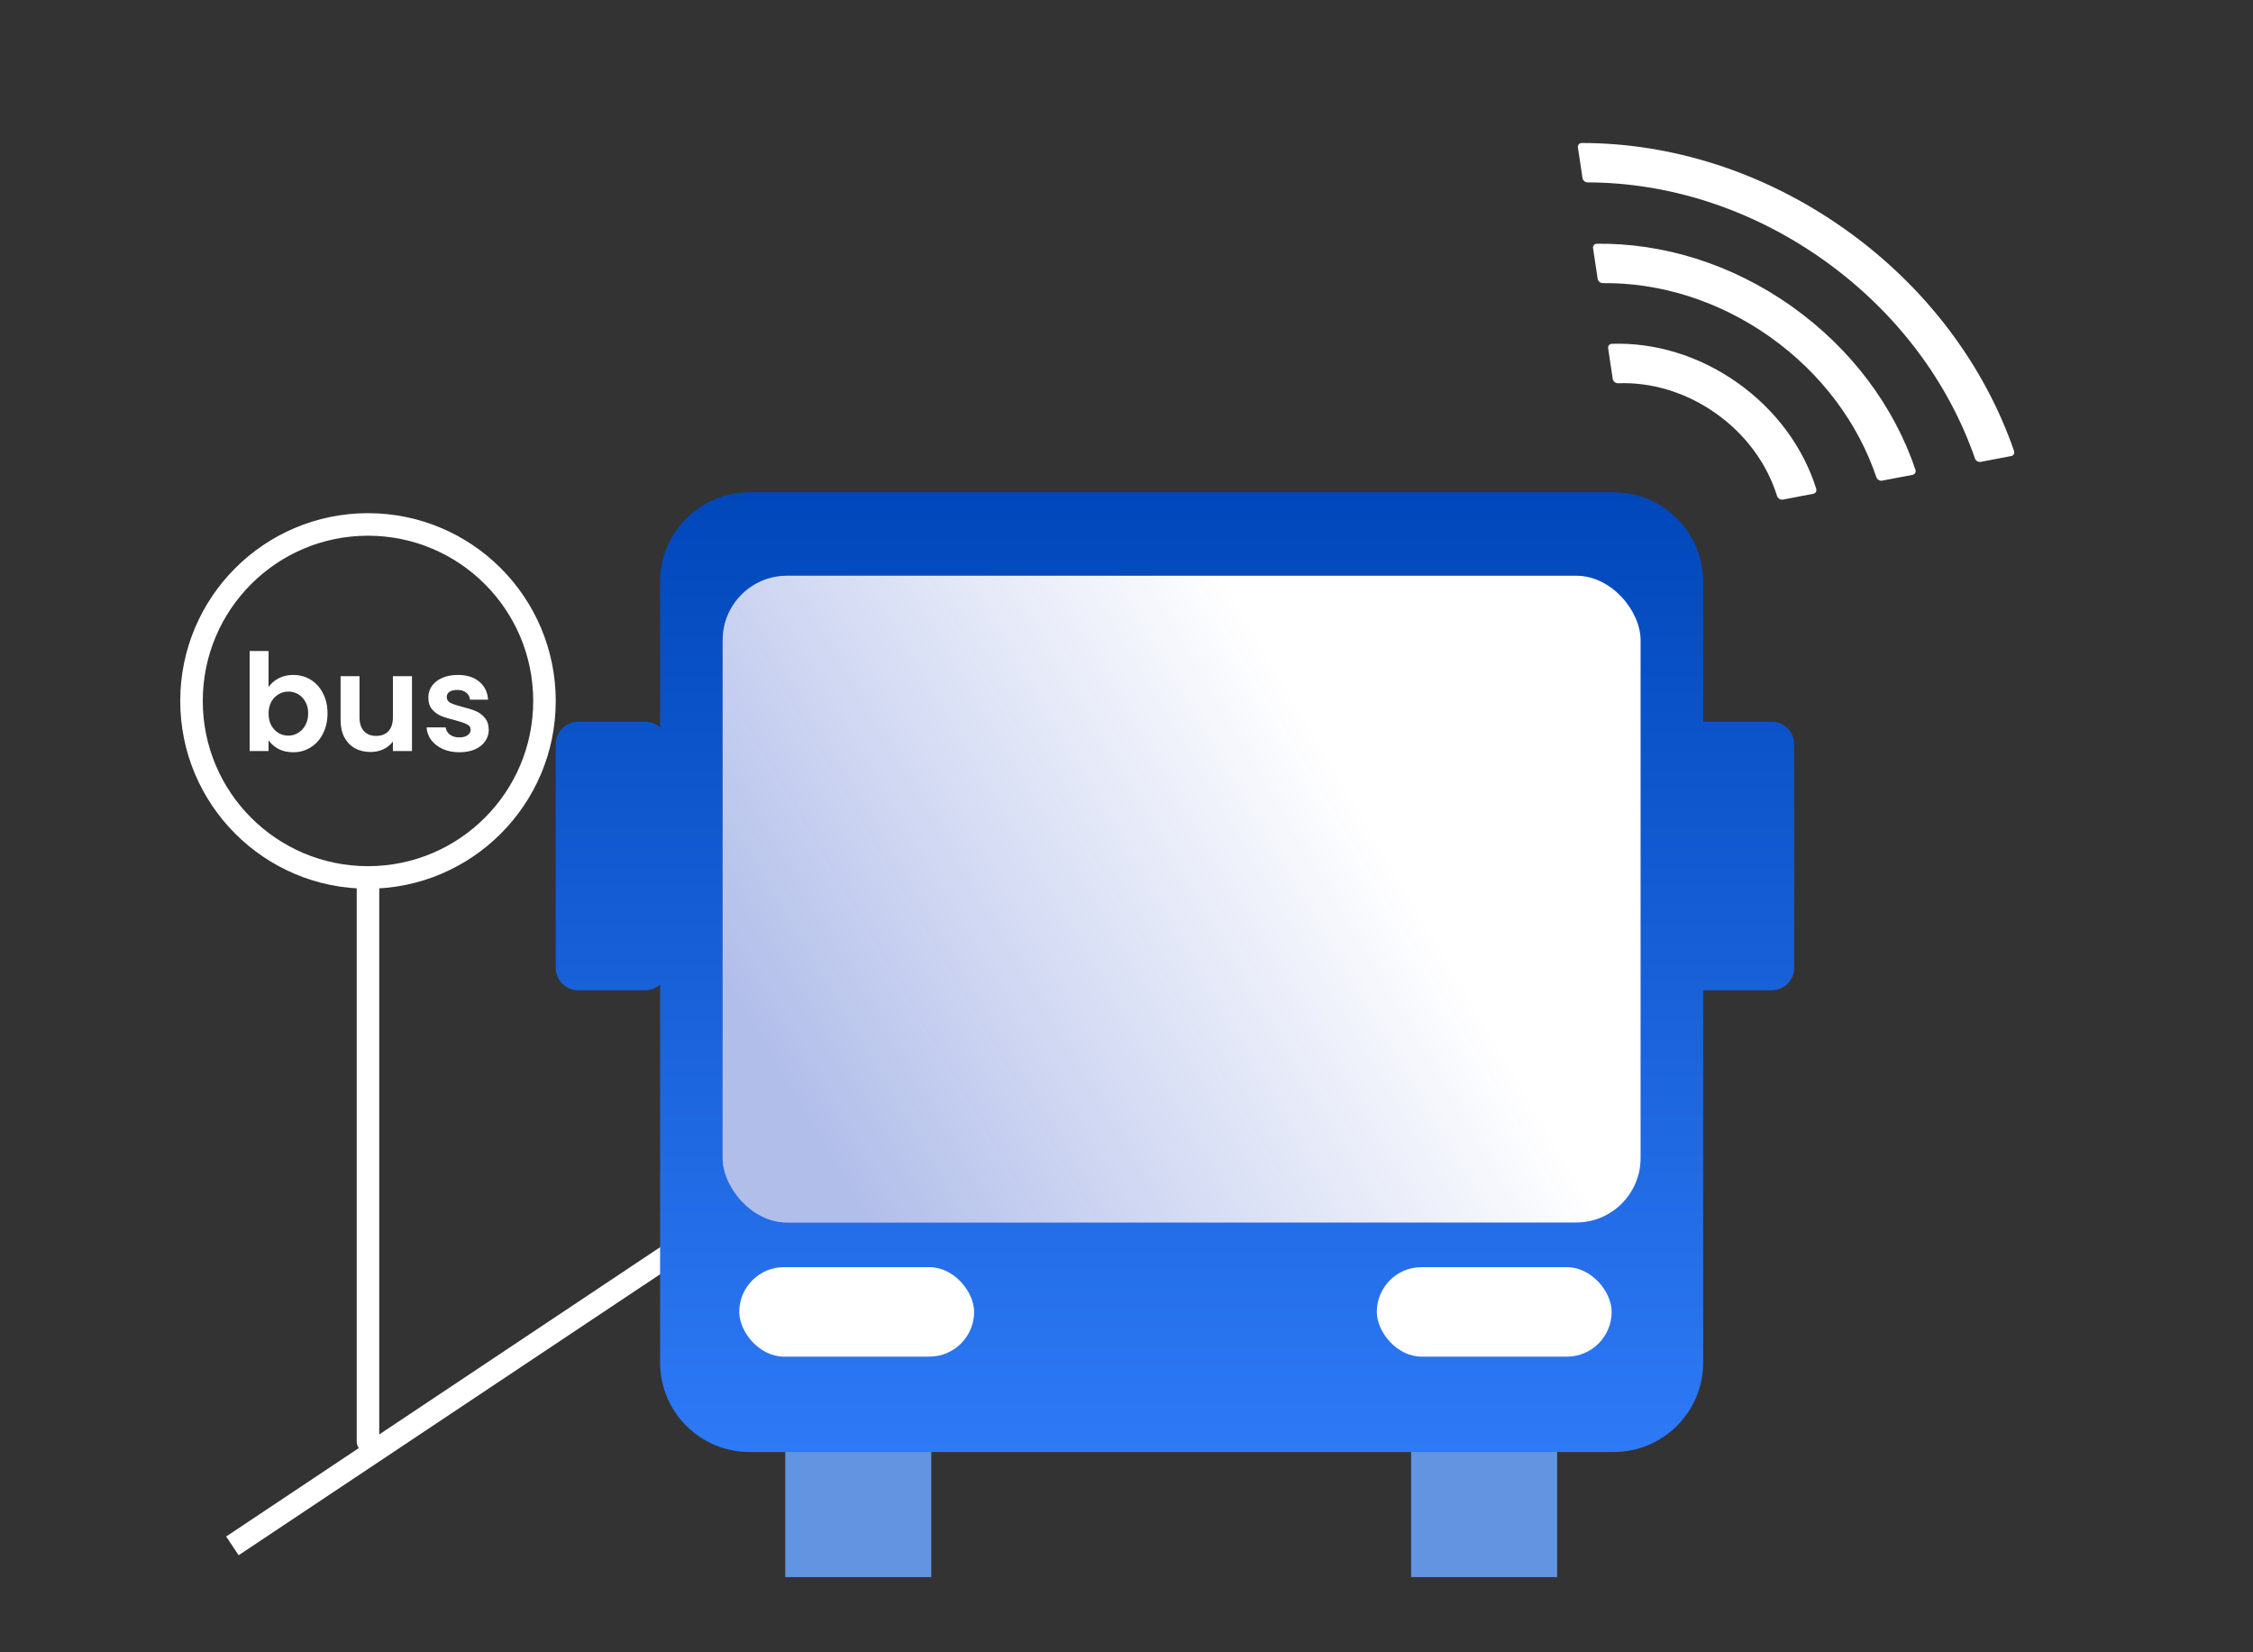 <svg width="150" height="110" viewBox="0 0 150 110" fill="none" xmlns="http://www.w3.org/2000/svg">
<rect x="0" y="0" width="150" height="110" fill="#333333" stroke="none"/>
<path d="M24.5 58.469L24.5 95.971" stroke="white" stroke-width="1.5" stroke-linecap="round"/>
<circle cx="24.5" cy="46.664" r="11.75" stroke="white" stroke-width="1.5"/>
<path d="M15.473 102.915L52.975 77.914" stroke="white" stroke-width="1.5"/>
<rect x="52.28" y="88.328" width="9.722" height="16.667" fill="#6394E2"/>
<rect x="93.949" y="88.328" width="9.722" height="16.667" fill="#6394E2"/>
<path d="M43.947 38.731C43.947 35.441 46.614 32.773 49.904 32.773H107.438C110.728 32.773 113.395 35.441 113.395 38.731V90.708C113.395 93.999 110.728 96.666 107.438 96.666H49.904C46.614 96.666 43.947 93.999 43.947 90.708V38.731Z" fill="url(#paint0_linear_1348_13354)"/>
<path d="M37.002 49.541C37.002 48.719 37.669 48.052 38.491 48.052H42.959C43.782 48.052 44.449 48.719 44.449 49.541V64.435C44.449 65.257 43.782 65.924 42.959 65.924H38.491C37.669 65.924 37.002 65.257 37.002 64.435V49.541Z" fill="url(#paint1_linear_1348_13354)"/>
<path d="M119.453 49.541C119.453 48.719 118.786 48.052 117.963 48.052H113.495C112.673 48.052 112.006 48.719 112.006 49.541V64.435C112.006 65.257 112.673 65.924 113.495 65.924H117.963C118.786 65.924 119.453 65.257 119.453 64.435V49.541Z" fill="url(#paint2_linear_1348_13354)"/>
<rect x="48.113" y="38.328" width="61.114" height="43.058" rx="4.289" fill="white"/>
<rect x="48.113" y="38.328" width="61.114" height="43.058" rx="4.289" fill="url(#paint3_linear_1348_13354)" fill-opacity="0.3"/>
<rect x="49.218" y="84.359" width="15.637" height="5.957" rx="2.979" fill="white"/>
<rect x="91.664" y="84.359" width="15.637" height="5.957" rx="2.979" fill="white"/>
<path d="M120.92 32.536C120.079 29.862 118.295 27.339 115.691 25.492C113.088 23.645 110.119 22.796 107.316 22.889C107.156 22.894 107.043 23.026 107.066 23.187L107.373 25.227C107.398 25.39 107.556 25.518 107.724 25.515C109.904 25.43 112.22 26.088 114.25 27.528C116.281 28.968 117.668 30.939 118.313 33.023C118.365 33.183 118.539 33.289 118.701 33.26L120.725 32.873C120.881 32.844 120.969 32.694 120.92 32.536ZM127.525 31.27C126.132 27.143 123.328 23.263 119.294 20.401C115.26 17.539 110.675 16.176 106.32 16.227C106.154 16.228 106.039 16.363 106.062 16.523L106.369 18.564C106.392 18.724 106.549 18.852 106.712 18.849C110.451 18.809 114.392 19.982 117.853 22.437C121.314 24.893 123.726 28.227 124.924 31.77C124.978 31.927 125.148 32.031 125.307 31.999L127.331 31.613C127.49 31.581 127.579 31.428 127.525 31.27Z" fill="white"/>
<path d="M134.089 30.017C132.151 24.412 128.316 19.15 122.835 15.261C117.388 11.397 111.208 9.519 105.317 9.52C105.148 9.519 105.03 9.652 105.054 9.818L105.361 11.858C105.385 12.015 105.537 12.145 105.698 12.144C110.981 12.149 116.514 13.836 121.394 17.298C126.309 20.785 129.745 25.495 131.489 30.522C131.543 30.68 131.715 30.78 131.874 30.748L133.898 30.362C134.06 30.333 134.146 30.177 134.089 30.017Z" fill="white"/>
<path d="M17.881 45.743C18.043 45.503 18.265 45.308 18.547 45.158C18.835 45.008 19.162 44.933 19.528 44.933C19.954 44.933 20.338 45.038 20.68 45.248C21.028 45.458 21.301 45.758 21.499 46.148C21.703 46.532 21.805 46.979 21.805 47.489C21.805 47.999 21.703 48.452 21.499 48.848C21.301 49.238 21.028 49.541 20.68 49.757C20.338 49.973 19.954 50.081 19.528 50.081C19.156 50.081 18.829 50.009 18.547 49.865C18.271 49.715 18.049 49.523 17.881 49.289V50H16.621V43.34H17.881V45.743ZM20.518 47.489C20.518 47.189 20.455 46.931 20.329 46.715C20.209 46.493 20.047 46.325 19.843 46.211C19.645 46.097 19.429 46.04 19.195 46.04C18.967 46.04 18.751 46.1 18.547 46.22C18.349 46.334 18.187 46.502 18.061 46.724C17.941 46.946 17.881 47.207 17.881 47.507C17.881 47.807 17.941 48.068 18.061 48.29C18.187 48.512 18.349 48.683 18.547 48.803C18.751 48.917 18.967 48.974 19.195 48.974C19.429 48.974 19.645 48.914 19.843 48.794C20.047 48.674 20.209 48.503 20.329 48.281C20.455 48.059 20.518 47.795 20.518 47.489ZM27.428 45.014V50H26.159V49.37C25.997 49.586 25.784 49.757 25.52 49.883C25.262 50.003 24.98 50.063 24.674 50.063C24.284 50.063 23.939 49.982 23.639 49.82C23.339 49.652 23.102 49.409 22.928 49.091C22.76 48.767 22.676 48.383 22.676 47.939V45.014H23.936V47.759C23.936 48.155 24.035 48.461 24.233 48.677C24.431 48.887 24.701 48.992 25.043 48.992C25.391 48.992 25.664 48.887 25.862 48.677C26.06 48.461 26.159 48.155 26.159 47.759V45.014H27.428ZM30.579 50.081C30.171 50.081 29.805 50.009 29.481 49.865C29.157 49.715 28.899 49.514 28.707 49.262C28.521 49.01 28.419 48.731 28.401 48.425H29.67C29.694 48.617 29.787 48.776 29.949 48.902C30.117 49.028 30.324 49.091 30.57 49.091C30.81 49.091 30.996 49.043 31.128 48.947C31.266 48.851 31.335 48.728 31.335 48.578C31.335 48.416 31.251 48.296 31.083 48.218C30.921 48.134 30.66 48.044 30.3 47.948C29.928 47.858 29.622 47.765 29.382 47.669C29.148 47.573 28.944 47.426 28.77 47.228C28.602 47.03 28.518 46.763 28.518 46.427C28.518 46.151 28.596 45.899 28.752 45.671C28.914 45.443 29.142 45.263 29.436 45.131C29.736 44.999 30.087 44.933 30.489 44.933C31.083 44.933 31.557 45.083 31.911 45.383C32.265 45.677 32.46 46.076 32.496 46.58H31.29C31.272 46.382 31.188 46.226 31.038 46.112C30.894 45.992 30.699 45.932 30.453 45.932C30.225 45.932 30.048 45.974 29.922 46.058C29.802 46.142 29.742 46.259 29.742 46.409C29.742 46.577 29.826 46.706 29.994 46.796C30.162 46.88 30.423 46.967 30.777 47.057C31.137 47.147 31.434 47.24 31.668 47.336C31.902 47.432 32.103 47.582 32.271 47.786C32.445 47.984 32.535 48.248 32.541 48.578C32.541 48.866 32.46 49.124 32.298 49.352C32.142 49.58 31.914 49.76 31.614 49.892C31.32 50.018 30.975 50.081 30.579 50.081Z" fill="white"/>
<defs>
<linearGradient id="paint0_linear_1348_13354" x1="78.227" y1="32.773" x2="78.227" y2="96.666" gradientUnits="userSpaceOnUse">
<stop stop-color="#0047BA"/>
<stop offset="1" stop-color="#2E79F6"/>
</linearGradient>
<linearGradient id="paint1_linear_1348_13354" x1="78.227" y1="32.773" x2="78.227" y2="96.666" gradientUnits="userSpaceOnUse">
<stop stop-color="#0047BA"/>
<stop offset="1" stop-color="#2E79F6"/>
</linearGradient>
<linearGradient id="paint2_linear_1348_13354" x1="78.227" y1="32.773" x2="78.227" y2="96.666" gradientUnits="userSpaceOnUse">
<stop stop-color="#0047BA"/>
<stop offset="1" stop-color="#2E79F6"/>
</linearGradient>
<linearGradient id="paint3_linear_1348_13354" x1="50.245" y1="82.924" x2="111.828" y2="46.579" gradientUnits="userSpaceOnUse">
<stop offset="0.105" stop-color="#0029BA"/>
<stop offset="0.693" stop-color="#0029BA" stop-opacity="0"/>
</linearGradient>
</defs>
</svg>
